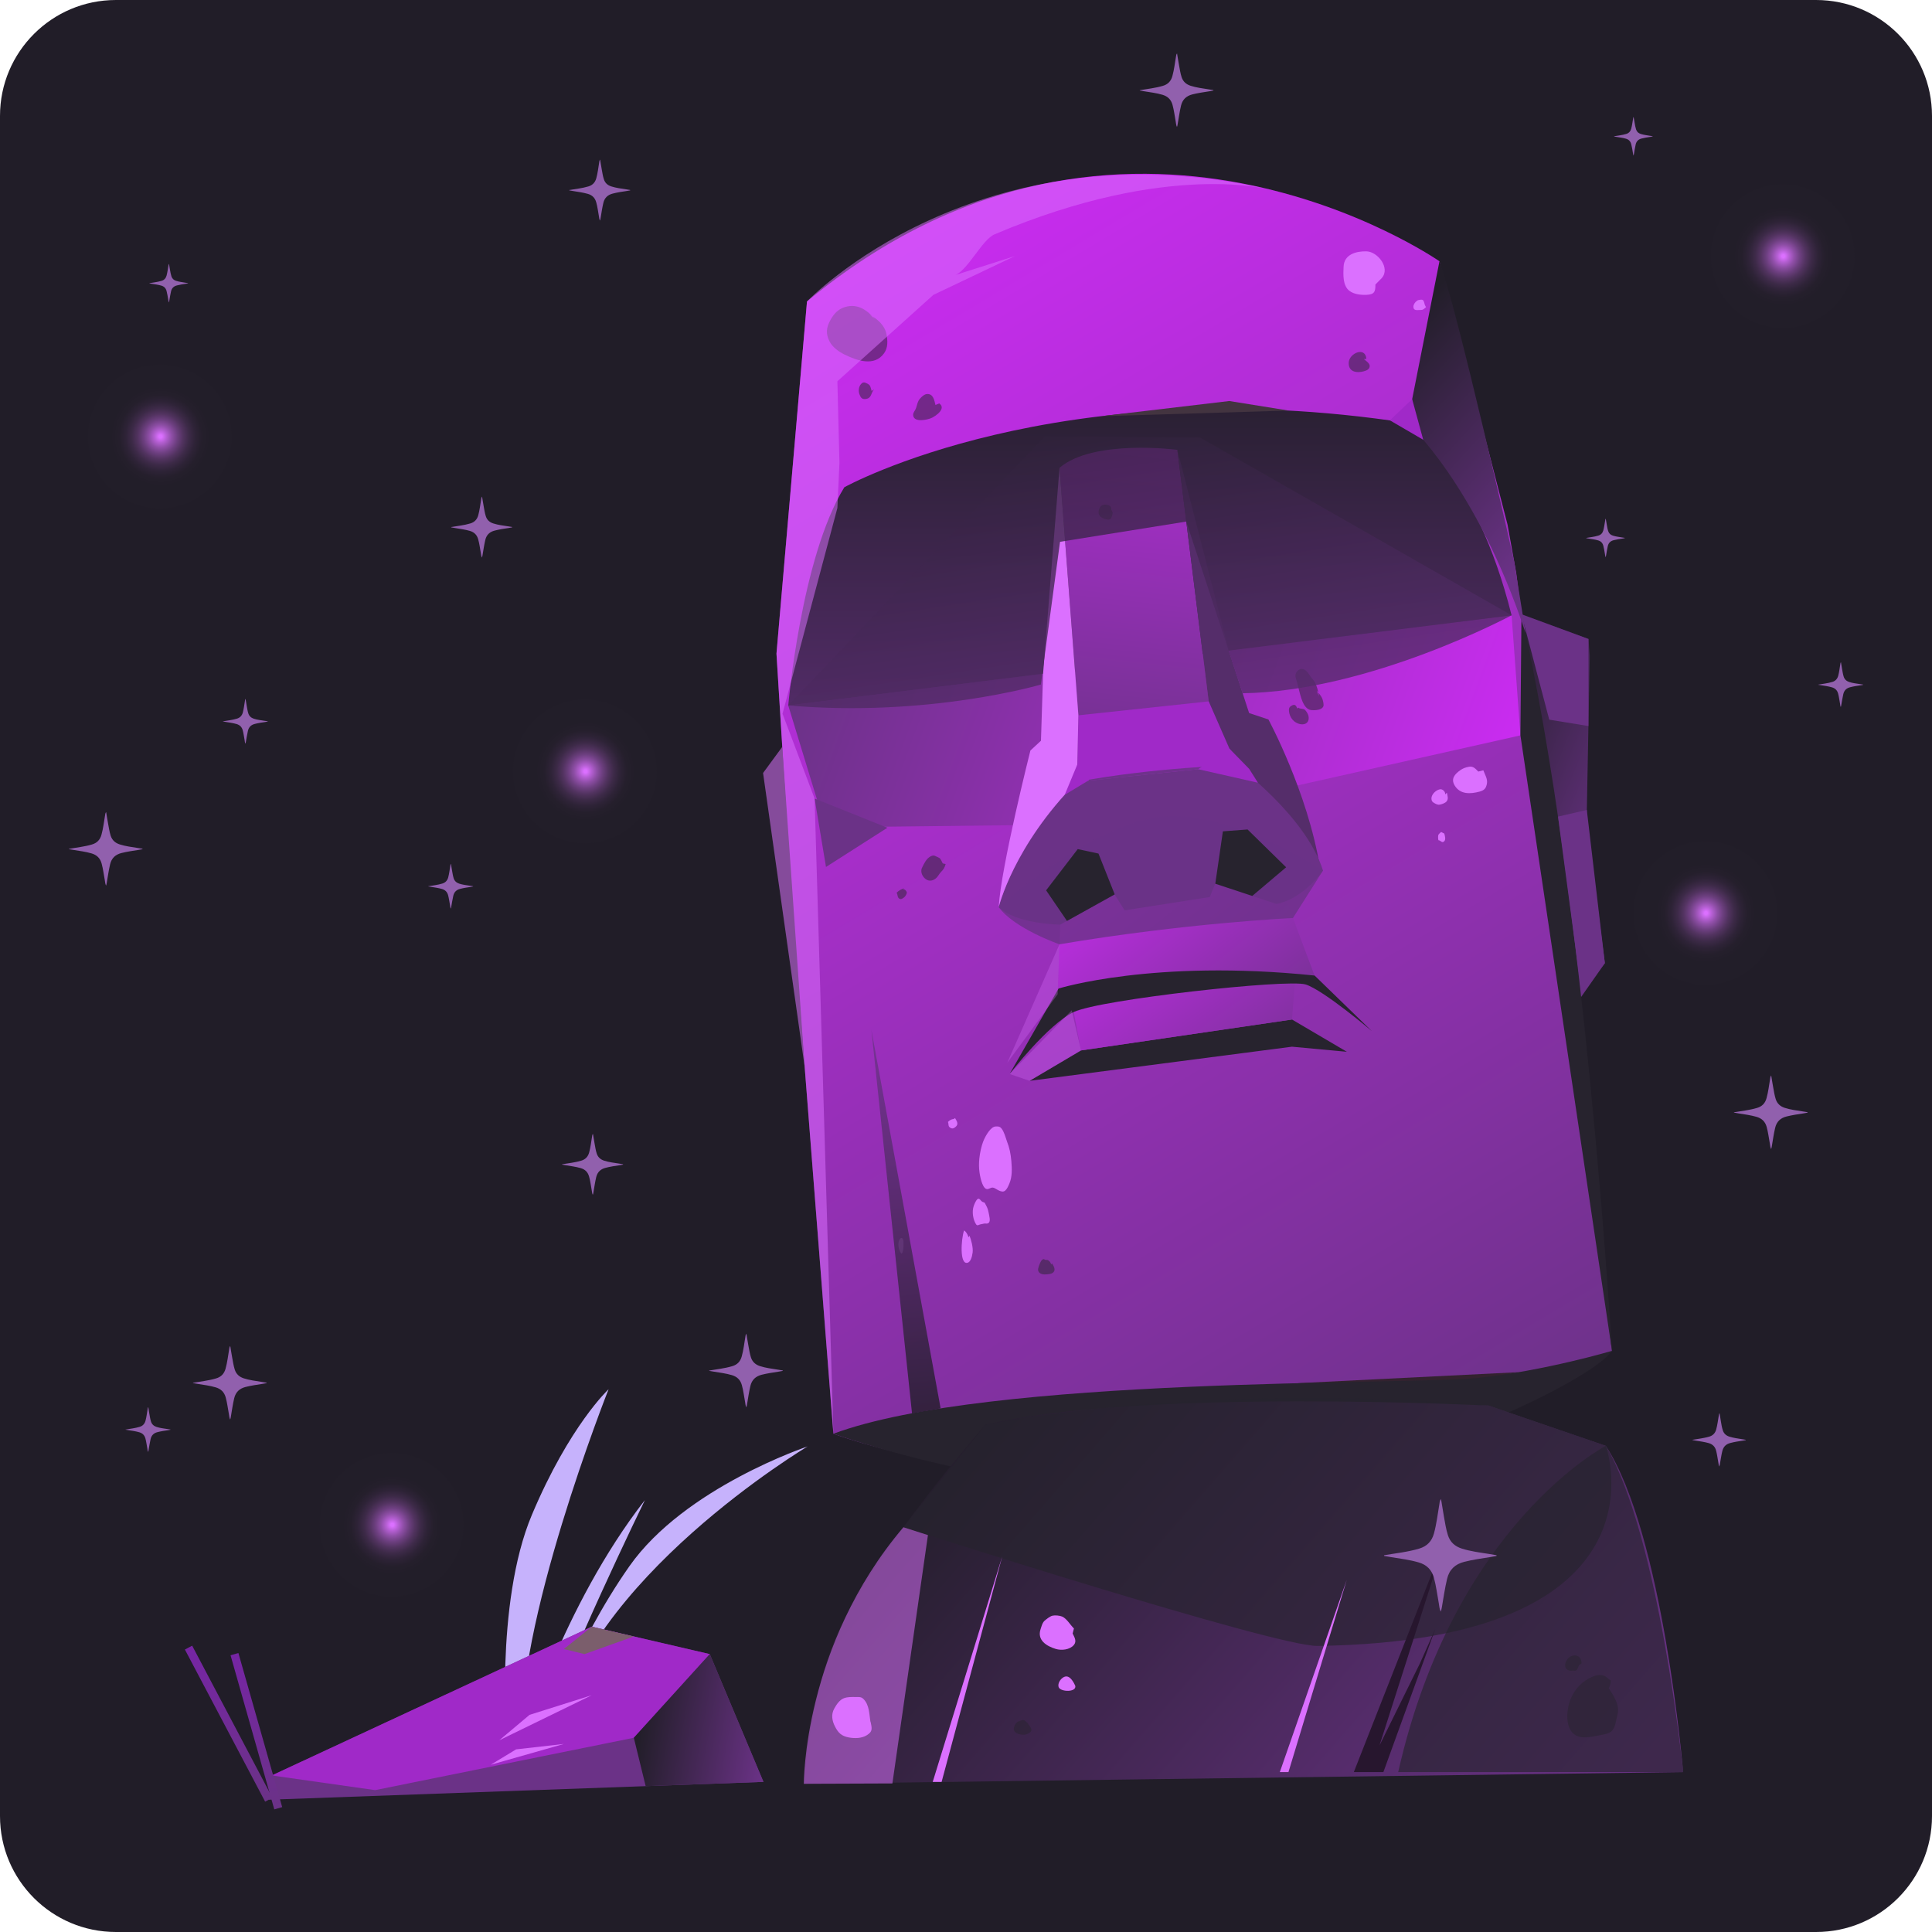 <svg width="400" height="400" viewBox="0 0 400 400" fill="none" xmlns="http://www.w3.org/2000/svg">
<g clip-path="url(#clip0_11021_17933)">
<path d="M376 0H24C10.745 0 0 10.745 0 24V376C0 389.255 10.745 400 24 400H376C389.255 400 400 389.255 400 376V24C400 10.745 389.255 0 376 0Z" fill="#211D28"/>
<path d="M106.213 159.707C106.213 167.933 112.88 174.587 121.093 174.587C129.307 174.587 135.973 167.92 135.973 159.707C135.973 151.48 129.307 144.827 121.093 144.827C112.867 144.813 106.213 151.48 106.213 159.707Z" fill="url(#paint0_radial_11021_17933)"/>
<path d="M354.213 53.04C354.213 61.267 360.88 67.92 369.093 67.92C377.32 67.92 383.973 61.254 383.973 53.04C383.973 44.813 377.307 38.16 369.093 38.16C360.867 38.147 354.213 44.813 354.213 53.04Z" fill="url(#paint1_radial_11021_17933)"/>
<path d="M18.213 90.374C18.213 98.6 24.88 105.254 33.093 105.254C41.32 105.254 47.973 98.587 47.973 90.374C47.973 82.147 41.307 75.494 33.093 75.494C24.867 75.48 18.213 82.147 18.213 90.374Z" fill="url(#paint2_radial_11021_17933)"/>
<path d="M66.213 315.707C66.213 323.933 72.88 330.587 81.093 330.587C89.307 330.587 95.973 323.92 95.973 315.707C95.973 307.48 89.307 300.827 81.093 300.827C72.88 300.827 66.213 307.48 66.213 315.707Z" fill="url(#paint3_radial_11021_17933)"/>
<path d="M338.213 189.04C338.213 197.267 344.88 203.92 353.093 203.92C361.307 203.92 367.973 197.254 367.973 189.04C367.973 180.814 361.307 174.16 353.093 174.16C344.867 174.147 338.213 180.814 338.213 189.04Z" fill="url(#paint4_radial_11021_17933)"/>
<path fill-rule="evenodd" clip-rule="evenodd" d="M298.027 54.094C298.027 54.094 232.347 8.254 167.08 62.414L160.76 135.334L161.627 149.294L163.987 187.52L172.533 296.84C172.533 296.84 207.853 310.067 254.493 306.134C305.707 301.814 333.733 279.68 333.733 279.68L319.493 162.32L313.907 118.56L312.12 108.6L298.027 54.094Z" fill="url(#paint5_linear_11021_17933)"/>
<path fill-rule="evenodd" clip-rule="evenodd" d="M315 127.174L328.88 132.294L329.147 135.8L328.493 169.934L332.267 199.414L325.213 209.467L315 127.174Z" fill="url(#paint6_linear_11021_17933)"/>
<path fill-rule="evenodd" clip-rule="evenodd" d="M161.96 154.64L157.987 160.053L166.6 220.907L161.96 154.64Z" fill="#27232E"/>
<path fill-rule="evenodd" clip-rule="evenodd" d="M170.907 171.293L233.107 170.587L314.787 152.253L312.96 127.387L163.2 146.067L170.907 171.293Z" fill="url(#paint7_linear_11021_17933)"/>
<path fill-rule="evenodd" clip-rule="evenodd" d="M163.2 146.067C163.2 146.067 165.853 115.4 174.813 100.88C174.813 100.88 218.84 76.4 291.4 87.574C291.4 87.574 305.52 97.6 312.96 127.4L163.2 146.067Z" fill="url(#paint8_linear_11021_17933)"/>
<path fill-rule="evenodd" clip-rule="evenodd" d="M218.973 205.854L219.507 191.454C219.507 191.454 223.693 181.627 240.787 179.88C257.96 178.12 265.427 184.027 265.427 184.027L272.16 201.974C272.173 201.974 240.533 200 218.973 205.854Z" fill="url(#paint9_linear_11021_17933)"/>
<path fill-rule="evenodd" clip-rule="evenodd" d="M278.853 217.76L267.493 216.707L213.173 223.773L223.813 217.48L267.493 211.08L278.853 217.76Z" fill="#27232E"/>
<path fill-rule="evenodd" clip-rule="evenodd" d="M315 127.174L314.787 152.254L333.747 279.68C333.733 279.68 328.347 186.28 315 127.174Z" fill="#27232E"/>
<path fill-rule="evenodd" clip-rule="evenodd" d="M243.76 93.134C243.76 93.134 226.387 90.841 219.36 96.854L223.28 148.094L222.973 161.881L256.027 158.414L250.24 145.214L243.76 93.134Z" fill="url(#paint10_linear_11021_17933)"/>
<path fill-rule="evenodd" clip-rule="evenodd" d="M243.76 93.134L254.4 134.694L258.613 147.628L262.613 148.961C262.613 148.961 270.707 163.921 273.253 179.401L251.987 159.228L243.76 93.134Z" fill="#552D6A"/>
<path fill-rule="evenodd" clip-rule="evenodd" d="M219.507 191.441C219.507 191.441 210.293 191.334 206.773 187.801C206.773 187.801 210.987 171.654 222.96 161.881L256.013 158.414C256.013 158.414 270.373 168.934 273.907 180.227C273.907 180.227 270.08 185.987 264.28 187.161L251.6 182.961L250.467 185.721L232.84 188.481L230.773 185.187L219.507 191.441Z" fill="#6B3287"/>
<path fill-rule="evenodd" clip-rule="evenodd" d="M222.973 161.88L223.28 148.093L250.253 145.213L256.04 158.413C256.027 158.413 238.787 158.867 222.973 161.88Z" fill="#A029C8"/>
<path fill-rule="evenodd" clip-rule="evenodd" d="M219.36 96.853L215.96 139.48L215.52 153.36L213.333 155.387C213.333 155.387 207.213 179.614 206.773 187.8C206.773 187.8 209.867 175.067 222.96 161.88L223.267 148.094L219.36 96.853Z" fill="#DB70FF"/>
<path opacity="0.8" fill-rule="evenodd" clip-rule="evenodd" d="M273.92 180.228L267.693 190.068C267.693 190.068 245.573 191.081 219.347 195.508C219.347 195.508 210.013 192.268 206.773 187.814C206.773 187.814 224.24 171.908 238.88 169.294C253.6 166.668 273.92 180.228 273.92 180.228Z" fill="#6B3287"/>
<path fill-rule="evenodd" clip-rule="evenodd" d="M298.027 54.094L291.4 87.56C291.4 87.56 305.693 100.374 315.867 131.094L313.493 116.24C313.48 116.24 301.76 64.12 298.027 54.094Z" fill="url(#paint11_linear_11021_17933)"/>
<path fill-rule="evenodd" clip-rule="evenodd" d="M268.08 203.614L267.493 211.08L223.8 217.48L222.307 209.52C222.32 209.52 237.787 204.08 268.08 203.614Z" fill="url(#paint12_linear_11021_17933)"/>
<path fill-rule="evenodd" clip-rule="evenodd" d="M209.027 222.36L219.16 204.667C219.16 204.667 238.773 198.52 272.173 201.973L284.013 213.467C284.013 213.467 274.067 205.027 270.333 203.827C266.613 202.627 227.667 206.947 222.32 209.52C216.96 212.093 209.027 222.36 209.027 222.36Z" fill="#27232E"/>
<path fill-rule="evenodd" clip-rule="evenodd" d="M294.667 91.053L292.373 82.64L287.76 87.027L294.667 91.053Z" fill="#A029C8"/>
<path fill-rule="evenodd" clip-rule="evenodd" d="M258.64 159.2L254.52 154.973L248.053 159.253L260.44 162.053L258.64 159.2Z" fill="#A029C8"/>
<path fill-rule="evenodd" clip-rule="evenodd" d="M225.467 161.521L220.44 164.561L223.053 158.254L225.467 161.521Z" fill="#A029C8"/>
<path fill-rule="evenodd" clip-rule="evenodd" d="M314.4 284.094L268.587 286.374L298.147 287.427L314.4 284.094Z" fill="#33222F"/>
<path fill-rule="evenodd" clip-rule="evenodd" d="M230.787 185.174L227.427 176.72L223.133 175.8L216.587 184.334L220.907 190.667L230.787 185.174Z" fill="#27232E"/>
<path fill-rule="evenodd" clip-rule="evenodd" d="M251.613 182.961L253.187 172.121L258.293 171.734L266.28 179.561L259.267 185.494L251.613 182.961Z" fill="#27232E"/>
<path fill-rule="evenodd" clip-rule="evenodd" d="M333.733 279.68C333.733 279.68 319.867 283.814 305.853 285.294C291.893 286.774 204.693 284.88 172.547 296.84C172.547 296.84 211.28 310.827 249.44 308.68C287.987 306.507 329.64 285.907 333.733 279.68Z" fill="#27232E"/>
<path fill-rule="evenodd" clip-rule="evenodd" d="M166.427 369.321L348.48 366.894C348.48 366.894 344.32 317.361 332.467 299.347L308.187 291.014C308.187 291.014 236.547 287.347 204.013 294.974C204.013 294.974 182.493 319.507 174.187 336.454C167.68 349.734 166.427 369.321 166.427 369.321Z" fill="url(#paint13_linear_11021_17933)"/>
<g opacity="0.5">
<path fill-rule="evenodd" clip-rule="evenodd" d="M195.787 178.893C195.56 179.667 195.373 179.987 194.827 180.533C194.48 180.88 194.267 181.347 193.92 181.707C193.387 182.24 192.64 182.52 191.92 182.173C191.067 181.747 190.453 180.573 190.893 179.667C191.307 178.8 191.8 177.76 192.653 177.307C193.093 177.08 193.373 177.053 193.84 177.32C194.027 177.413 194.36 177.533 194.52 177.653C194.827 177.88 194.987 178.427 195.187 178.76L195.787 178.893Z" fill="#27232E"/>
<path fill-rule="evenodd" clip-rule="evenodd" d="M187.253 183.893C186.613 184.066 186.067 184.386 185.627 184.84C185.907 185.213 185.733 185.88 186.28 186.106C186.627 186.253 187.013 185.933 187.253 185.733C187.427 185.586 187.733 185.093 187.747 184.853C187.76 184.493 187.267 183.986 186.88 184.12L187.253 183.893Z" fill="#27232E"/>
<path fill-rule="evenodd" clip-rule="evenodd" d="M217.813 261.574C218.093 262.054 218.6 262.774 218.16 263.334C217.8 263.8 217.013 263.814 216.493 263.854C215.68 263.92 214.733 263.574 214.96 262.574C215.053 262.16 215.493 260.827 215.96 260.707C216.28 260.627 216.187 260.8 216.413 260.84C216.573 260.867 216.76 260.827 216.92 260.88C217.253 261.014 217.56 261.427 217.627 261.774L217.813 261.574Z" fill="#27232E"/>
<path fill-rule="evenodd" clip-rule="evenodd" d="M272.613 142.987C273.267 143.8 273.787 144.32 273.96 145.347C274.04 145.827 274.133 146.2 273.773 146.547C273.293 147.027 272.067 147.107 271.44 147.014C269.707 146.774 269.227 143.814 268.853 142.507C268.72 142.054 268.64 141.6 268.507 141.147C268.373 140.68 268.16 140.227 268.213 139.734C268.28 139.147 268.867 138.494 269.493 138.494C270.413 138.48 270.947 139.507 271.387 140.147C271.653 140.52 272.013 140.84 272.227 141.254C272.667 142.08 272.96 143.214 273.08 144.134L272.613 142.987Z" fill="#27232E"/>
<path fill-rule="evenodd" clip-rule="evenodd" d="M268.6 146.707C268.293 145.92 268.013 145.734 267.333 146.147C266.88 146.427 266.827 146.734 266.867 147.227C266.987 148.56 267.907 149.694 269.227 149.934C270.427 150.147 271.16 149.414 270.907 148.214C270.813 147.8 270.48 147.267 270.173 146.974C269.773 146.6 269.107 146.854 268.8 146.494L268.6 146.707Z" fill="#27232E"/>
<path fill-rule="evenodd" clip-rule="evenodd" d="M212.747 356.72C213.133 357.414 213.947 358 213.307 358.627C212.973 358.947 212.467 359.134 212.013 359.16C211.373 359.2 210.333 358.987 209.987 358.347C209.733 357.854 210.08 357.04 210.427 356.68C210.693 356.4 211.053 356.334 211.4 356.2C212.093 355.974 212.16 356.227 212.747 356.72Z" fill="#27232E"/>
<path fill-rule="evenodd" clip-rule="evenodd" d="M333.093 349.547C333.347 349.027 333.48 348.48 333.493 347.92C332.973 347.653 332.693 347.16 332.093 346.947C331.227 346.64 330.387 346.827 329.573 347.2C327.587 348.093 326.16 349.56 325.267 351.56C324.107 354.187 323.773 359.4 327.68 359.693C328.827 359.773 330.053 359.48 331.173 359.267C331.987 359.107 333.133 358.987 333.747 358.347C334.48 357.587 334.573 356.133 334.853 355.147C335.467 352.973 334.027 351.027 333.093 349.547Z" fill="#27232E"/>
<path fill-rule="evenodd" clip-rule="evenodd" d="M326.933 344.72C326.773 345.067 326.627 345.747 326.213 345.907C326.107 345.947 325.84 345.853 325.707 345.867C325.333 345.907 324.987 345.96 324.64 345.773C323.68 345.267 324.013 344.107 324.587 343.427C325.587 342.253 327.507 342.573 327.44 344.413L326.933 344.72Z" fill="#27232E"/>
<path fill-rule="evenodd" clip-rule="evenodd" d="M193.68 83.853C193.44 82.906 193.253 81.506 191.92 81.573C191.28 81.6 190.427 82.48 190.16 82.986C189.84 83.586 189.813 84.293 189.467 84.893C189.227 85.32 188.947 85.626 189.093 86.173C189.44 87.466 191.933 86.933 192.813 86.56C193.84 86.106 195.96 84.546 194.453 83.52L193.68 83.853Z" fill="#27232E"/>
<path fill-rule="evenodd" clip-rule="evenodd" d="M230.387 106.214C230.107 107.387 229.987 107.8 228.84 107.467C227.92 107.2 227.253 106.707 227.493 105.64C227.667 104.88 228.147 104.427 228.947 104.48C229.48 104.52 230.173 104.76 230.067 105.454L230.387 106.214Z" fill="#27232E"/>
<path fill-rule="evenodd" clip-rule="evenodd" d="M180.053 65.12C181.627 66.053 183.16 67.267 183.533 69.187C183.8 70.56 183.867 71.96 183.053 73.12C181.04 75.96 177.44 74.68 174.787 73.373C173.627 72.8 172.333 71.853 171.747 70.693C170.933 69.093 171.053 67.813 171.947 66.227C172.653 64.96 173.547 63.973 174.973 63.56C177.587 62.787 179.507 64.2 181.187 66.08L180.053 65.12Z" fill="#27232E"/>
<path fill-rule="evenodd" clip-rule="evenodd" d="M180.453 80.934C180.227 80.147 180.253 79.747 179.56 79.414C179.067 79.187 178.733 79 178.28 79.494C177.787 80.027 177.68 80.92 177.92 81.587C178.2 82.374 178.467 82.707 179.267 82.6C180.493 82.44 180.293 81.36 180.96 80.627L180.453 80.934Z" fill="#27232E"/>
<path fill-rule="evenodd" clip-rule="evenodd" d="M282.373 74.347C282.867 74.787 283.84 75.307 283.52 76.107C283.28 76.707 282.4 76.88 281.84 76.987C280.333 77.24 279.147 76.64 279.24 75.04C279.36 73.107 282.693 71.68 282.893 74.307L282.373 74.347Z" fill="#27232E"/>
</g>
<path fill-rule="evenodd" clip-rule="evenodd" d="M299.56 164.12C299.68 164.733 299.96 165.44 299.467 165.96C299.16 166.293 298.427 166.56 297.973 166.6C297.547 166.64 297.093 166.36 296.747 166.133C296.373 165.893 296.293 165.373 296.413 164.96C296.627 164.227 297.387 163.547 298.147 163.413C298.667 163.32 299.307 163.933 299.2 164.48L299.56 164.12Z" fill="#DB70FF"/>
<path fill-rule="evenodd" clip-rule="evenodd" d="M299.027 172.587C299.133 173.013 299.44 173.893 298.92 174.253C298.493 174.56 298.267 173.973 297.813 173.96C297.733 173.733 297.707 173.067 297.8 172.853C297.893 172.64 298.2 172.427 298.36 172.253C298.467 172.293 298.56 172.347 298.667 172.4L299.027 172.587Z" fill="#DB70FF"/>
<path fill-rule="evenodd" clip-rule="evenodd" d="M200.533 256.187C200.307 255.467 199.987 254.987 199.6 254.747C198.987 256.56 198.627 261.987 200.36 261.427C200.92 261.24 201.24 260.333 201.373 259.32C201.507 258.32 201.067 256.6 200.707 255.84L200.533 256.187Z" fill="#DB70FF"/>
<path fill-rule="evenodd" clip-rule="evenodd" d="M187.053 258.053C187.053 258.693 186.933 259.2 186.707 259.573C186.2 259.267 185.827 257.907 186.08 257C186.293 256.227 186.933 255.947 187.053 257.013V258.053Z" fill="#DB70FF"/>
<path fill-rule="evenodd" clip-rule="evenodd" d="M203.867 249.013C204.093 249.467 204.373 249.893 204.533 250.44C204.64 250.813 204.72 251.227 204.8 251.627C204.947 252.387 205.04 253.04 204.547 253.28C204.32 253.387 204.04 253.294 203.813 253.32C203.533 253.36 203.253 253.453 202.973 253.493C202.667 253.547 202.36 253.88 202.093 253.493C201.507 252.64 201.16 250.933 201.6 249.68C201.787 249.16 202.093 248.467 202.413 248.24C202.787 247.987 203.053 248.627 203.373 248.813L203.867 249.013Z" fill="#DB70FF"/>
<path fill-rule="evenodd" clip-rule="evenodd" d="M208.493 236.347C208.973 237.574 209.253 238.8 209.387 240.36C209.533 242.08 209.573 243.6 208.987 245.027C208.747 245.614 208.48 246.187 208.12 246.494C207.72 246.84 207.253 246.68 206.827 246.494C206.387 246.307 205.96 245.907 205.52 245.88C205.147 245.854 204.813 246.16 204.453 246.187C203.547 246.28 203.013 244.214 202.8 242.76C202.653 241.747 202.667 240.894 202.76 239.867C202.867 238.734 203.2 237.254 203.56 236.334C204.107 234.947 205.2 233.254 206.12 233.227C206.56 233.214 206.973 233.16 207.347 233.64C207.88 234.28 208.187 235.467 208.493 236.347Z" fill="#DB70FF"/>
<path fill-rule="evenodd" clip-rule="evenodd" d="M197.44 231.68C197.027 231.707 196.627 231.907 196.267 232.28C196.413 232.6 196.307 233.027 196.52 233.294C196.707 233.534 197.093 233.694 197.333 233.614C197.547 233.547 198.04 233.267 198.173 232.854C198.333 232.347 197.92 231.84 197.733 231.494L197.44 231.68Z" fill="#DB70FF"/>
<path fill-rule="evenodd" clip-rule="evenodd" d="M222.08 338.2C222.467 339 222.973 339.8 222.333 340.573C221.48 341.587 219.773 341.747 218.6 341.4C216.653 340.813 214.707 339.573 215.427 337.347C215.613 336.773 215.813 335.947 216.28 335.547C216.68 335.2 217.427 334.613 217.92 334.507C218.453 334.387 219.413 334.48 219.907 334.693C220.88 335.12 221.573 336.413 222.347 337.16L222.08 338.2Z" fill="#DB70FF"/>
<path fill-rule="evenodd" clip-rule="evenodd" d="M222.347 348.467C221.84 347.56 221.053 346.574 219.973 347.4C219.44 347.8 218.973 348.587 219.173 349.28C219.493 350.334 222.987 350.414 222.613 349L222.347 348.467Z" fill="#DB70FF"/>
<path fill-rule="evenodd" clip-rule="evenodd" d="M180.227 356.36C180.507 357.827 180.787 358.44 179.453 359.267C178.4 359.92 176.947 359.947 175.747 359.72C174.213 359.44 173.533 358.76 172.853 357.413C172.253 356.227 172.053 354.947 172.72 353.747C173.187 352.907 173.813 351.947 174.72 351.6C175.533 351.293 176.347 351.347 177.2 351.347C177.84 351.347 178.293 351.28 178.773 351.76C180.027 353.013 179.96 354.96 180.227 356.613V356.36Z" fill="#DB70FF"/>
<path fill-rule="evenodd" clip-rule="evenodd" d="M307.107 159.48C307.44 160.387 308.027 161.267 307.853 162.24C307.667 163.253 307.28 163.627 306.333 163.893C304.48 164.4 302.32 164.533 301.173 162.627C300.347 161.24 301.173 160.293 302.307 159.48C302.893 159.067 303.44 158.867 304.16 158.747C305.027 158.6 305.48 159.147 306.067 159.747L307.107 159.48Z" fill="#DB70FF"/>
<path fill-rule="evenodd" clip-rule="evenodd" d="M284.76 58.907C284.787 60.387 284.547 60.973 282.933 61.04C281.787 61.093 280.373 60.947 279.413 60.24C277.96 59.173 278.107 56.813 278.173 55.24C278.267 52.653 280.787 51.987 282.92 52.04C285.213 52.093 287.92 55.467 286.08 57.573L284.76 58.907Z" fill="#DB70FF"/>
<path fill-rule="evenodd" clip-rule="evenodd" d="M295 63.133C294.76 62.32 294.773 61.907 293.947 62.08C293.667 62.133 293.6 62.107 293.36 62.28C292.987 62.533 292.6 63.08 292.627 63.533C292.667 64.36 293.347 64.187 293.96 64.187C294.693 64.187 294.707 64.04 295.24 63.6C295.16 63.44 295.093 63.293 295 63.133Z" fill="#DB70FF"/>
<path opacity="0.66" fill-rule="evenodd" clip-rule="evenodd" d="M348.493 366.894C348.493 366.894 343.573 318.174 332.48 299.347C332.48 299.347 301.067 315.561 289.48 366.894H348.493Z" fill="#27232E"/>
<path opacity="0.8" fill-rule="evenodd" clip-rule="evenodd" d="M312.96 127.387C312.96 127.387 283.693 143.134 257.267 143.534L245.6 107.987L219.467 112.174L215.493 141.734C215.493 141.734 192.187 148.587 163.187 146.054L216.28 90.374L248.493 90.6L312.96 127.387Z" fill="url(#paint14_linear_11021_17933)"/>
<path fill-rule="evenodd" clip-rule="evenodd" d="M266.787 85L254.507 83.027L227.92 86.174L266.787 85Z" fill="#433440"/>
<path opacity="0.812" fill-rule="evenodd" clip-rule="evenodd" d="M194.747 291.587L180.413 213.227L188.827 292.64L194.747 291.587Z" fill="url(#paint15_linear_11021_17933)"/>
<path opacity="0.66" fill-rule="evenodd" clip-rule="evenodd" d="M332.48 299.347C332.48 299.347 346.907 339.667 272.827 340.774C263.933 340.907 187.053 316.187 187.053 316.187L204.027 294.961C204.027 294.961 247.693 285.787 308.2 291.001L332.48 299.347Z" fill="#27232E"/>
<path fill-rule="evenodd" clip-rule="evenodd" d="M286.413 366.894L297.16 337.267L294 344.347L285.613 361.374L299.293 318.561L280.293 366.894H286.413Z" fill="#27162E"/>
<path fill-rule="evenodd" clip-rule="evenodd" d="M183.733 171.373L168.653 165.333L171.013 179.493L183.733 171.373Z" fill="#6B3287"/>
<path fill-rule="evenodd" clip-rule="evenodd" d="M328.88 132.294L328.867 150.32L320.76 149L315 127.174L328.88 132.294Z" fill="#6B3287"/>
<path fill-rule="evenodd" clip-rule="evenodd" d="M328.533 167.693L322.573 169.067L327.4 205.267L332.267 199.413L328.533 167.693Z" fill="#6B3287"/>
<path opacity="0.52" fill-rule="evenodd" clip-rule="evenodd" d="M263.36 39.347C263.36 39.347 242.067 33.147 205.907 48.52C203.387 49.587 200.52 55.693 197.867 56.92L210.133 53.013L193.24 61.053L173.373 78.933L173.8 95.813L173.373 105.173L162.013 147.773L168.653 165.32L172.547 296.827L166.6 220.893L157.987 160.04L161.96 154.627L160.76 135.333L167.08 62.413C167.08 62.427 202.413 25.253 263.36 39.347Z" fill="#DB70FF"/>
<path opacity="0.3" fill-rule="evenodd" clip-rule="evenodd" d="M221.893 209.173L223.813 217.48L213.173 223.773L209.027 222.36L221.893 209.173Z" fill="#DB70FF"/>
<path opacity="0.3" fill-rule="evenodd" clip-rule="evenodd" d="M219.36 195.506L208.533 220.053L218.973 205.853L219.36 195.506Z" fill="#DB70FF"/>
<path opacity="0.52" fill-rule="evenodd" clip-rule="evenodd" d="M187.04 316.2L192.12 317.826L184.76 369.253L166.427 369.32C166.427 369.32 166.227 340.746 187.04 316.2Z" fill="#DB70FF"/>
<path fill-rule="evenodd" clip-rule="evenodd" d="M266.76 366.894L278.827 327.107L264.973 366.894H266.76Z" fill="#DB70FF"/>
<path fill-rule="evenodd" clip-rule="evenodd" d="M194.947 368.933L207.507 322.213L193.107 368.933H194.947Z" fill="#DB70FF"/>
<path fill-rule="evenodd" clip-rule="evenodd" d="M104.96 361.614C104.96 361.614 102.333 332.094 110.133 313.6C117.933 295.107 126 287.627 126 287.627C126 287.627 106.24 337.387 108.16 361C108.16 361 116.32 332.68 133.52 310.574C133.52 310.574 116.493 345.494 112 360.28C112 360.28 118.853 340.56 130.32 324.254C141.787 307.947 167.213 299.467 167.213 299.467C167.213 299.467 120.8 327.12 114.987 359.707L104.96 361.614Z" fill="#C6B2FC"/>
<path fill-rule="evenodd" clip-rule="evenodd" d="M146.947 342.467L122.52 336.787L56.267 367.587L55.653 372.613L158.067 368.92L146.947 342.467Z" fill="#6B3287"/>
<path fill-rule="evenodd" clip-rule="evenodd" d="M146.947 342.467L131.227 359.787L77.667 370.627L56.267 367.587L122.52 336.787L146.947 342.467Z" fill="#A029C8"/>
<path fill-rule="evenodd" clip-rule="evenodd" d="M131.227 359.787L133.68 369.8L158.067 368.92L146.947 342.467L131.227 359.787Z" fill="url(#paint16_linear_11021_17933)"/>
<path fill-rule="evenodd" clip-rule="evenodd" d="M103.373 360.306L109.64 355.04L122.52 350.973L103.373 360.306Z" fill="#DB70FF"/>
<path fill-rule="evenodd" clip-rule="evenodd" d="M101.6 365.373L106.853 362.186L116.747 361.066L101.6 365.373Z" fill="#DB70FF"/>
<path fill-rule="evenodd" clip-rule="evenodd" d="M122.52 336.787L116.747 341.413L121.013 342.467L131.227 338.813L122.52 336.787Z" fill="#7B5E6C"/>
<path d="M54.893 373.014L38.28 341.52L39.787 340.72L56.4 372.214L54.893 373.014Z" fill="url(#paint17_linear_11021_17933)"/>
<path d="M56.787 374.614L47.733 342.707L49.36 342.24L58.427 374.147L56.787 374.614Z" fill="url(#paint18_linear_11021_17933)"/>
<path d="M116.373 241.053C117.693 240.827 119.04 240.693 120.333 240.307C121.2 240.053 121.733 239.48 121.973 238.627C122.267 237.547 122.4 236.44 122.573 235.347C122.6 235.16 122.6 234.973 122.76 234.747C122.88 235.453 122.973 236.08 123.093 236.707C123.227 237.413 123.32 238.133 123.547 238.827C123.8 239.6 124.333 240.067 125.093 240.307C126.093 240.627 127.133 240.747 128.16 240.907C128.44 240.947 128.707 241 128.987 241.04C128.987 241.067 129 241.093 129 241.12C128.773 241.16 128.56 241.213 128.333 241.24C127.347 241.387 126.347 241.533 125.373 241.787C124.347 242.053 123.693 242.653 123.44 243.707C123.187 244.773 123.04 245.853 122.853 246.933C122.827 247.08 122.8 247.227 122.733 247.373C122.573 247.067 122.573 246.733 122.507 246.413C122.333 245.467 122.227 244.507 121.96 243.587C121.707 242.68 121.147 242.12 120.253 241.853C119.24 241.56 118.187 241.427 117.147 241.253C116.893 241.213 116.653 241.173 116.387 241.12C116.373 241.093 116.373 241.067 116.373 241.053Z" fill="#9160AD"/>
<path d="M117.853 39.347C119.173 39.12 120.52 38.987 121.813 38.6C122.68 38.347 123.213 37.774 123.453 36.92C123.747 35.84 123.88 34.734 124.053 33.641C124.08 33.454 124.08 33.267 124.24 33.041C124.36 33.747 124.453 34.374 124.573 35.001C124.707 35.707 124.8 36.427 125.027 37.12C125.28 37.894 125.813 38.361 126.573 38.6C127.573 38.92 128.613 39.041 129.64 39.2C129.92 39.24 130.187 39.294 130.467 39.334C130.467 39.361 130.48 39.387 130.48 39.414C130.253 39.454 130.04 39.507 129.813 39.534C128.827 39.681 127.827 39.827 126.853 40.081C125.827 40.347 125.173 40.947 124.92 42.001C124.667 43.067 124.52 44.147 124.333 45.227C124.307 45.374 124.28 45.52 124.213 45.667C124.053 45.361 124.053 45.027 123.987 44.707C123.813 43.761 123.707 42.8 123.44 41.88C123.187 40.974 122.627 40.414 121.733 40.147C120.72 39.854 119.667 39.721 118.627 39.547C118.373 39.507 118.133 39.467 117.867 39.414C117.853 39.401 117.853 39.361 117.853 39.347Z" fill="#9160AD"/>
<path d="M235.973 18.68C237.573 18.4 239.187 18.24 240.76 17.773C241.813 17.467 242.453 16.787 242.733 15.733C243.093 14.44 243.24 13.093 243.467 11.773C243.507 11.56 243.493 11.32 243.693 11.053C243.84 11.907 243.947 12.667 244.093 13.427C244.253 14.28 244.373 15.147 244.64 15.973C244.947 16.907 245.6 17.467 246.507 17.76C247.707 18.147 248.973 18.293 250.213 18.493C250.547 18.547 250.88 18.6 251.213 18.653C251.213 18.68 251.227 18.72 251.227 18.747C250.96 18.8 250.693 18.853 250.427 18.893C249.227 19.08 248.027 19.253 246.853 19.547C245.613 19.867 244.827 20.6 244.52 21.867C244.213 23.147 244.04 24.453 243.813 25.76C243.787 25.933 243.747 26.107 243.68 26.293C243.493 25.92 243.48 25.52 243.413 25.133C243.2 23.987 243.067 22.84 242.76 21.72C242.467 20.627 241.773 19.947 240.693 19.627C239.467 19.267 238.2 19.107 236.947 18.907C236.653 18.853 236.347 18.8 236.027 18.747C235.973 18.733 235.973 18.693 235.973 18.68Z" fill="#9160AD"/>
<path d="M93.413 109.12C94.733 108.893 96.08 108.76 97.373 108.373C98.24 108.12 98.773 107.546 99.013 106.693C99.307 105.613 99.44 104.506 99.613 103.413C99.64 103.226 99.64 103.04 99.8 102.813C99.92 103.52 100.013 104.146 100.133 104.773C100.267 105.48 100.36 106.2 100.587 106.893C100.84 107.666 101.373 108.133 102.133 108.373C103.133 108.693 104.173 108.813 105.2 108.973C105.48 109.013 105.747 109.066 106.027 109.106C106.027 109.133 106.04 109.16 106.04 109.186C105.813 109.226 105.6 109.28 105.373 109.306C104.387 109.453 103.387 109.6 102.413 109.853C101.387 110.12 100.733 110.72 100.48 111.773C100.227 112.84 100.08 113.92 99.893 115C99.867 115.146 99.84 115.293 99.773 115.44C99.613 115.133 99.613 114.8 99.547 114.48C99.373 113.533 99.267 112.573 99 111.653C98.747 110.746 98.187 110.186 97.293 109.92C96.28 109.626 95.227 109.493 94.187 109.32C93.933 109.28 93.693 109.24 93.427 109.186C93.413 109.16 93.413 109.133 93.413 109.12Z" fill="#9160AD"/>
<path d="M350.413 298.094C351.573 297.894 352.747 297.774 353.88 297.44C354.64 297.214 355.107 296.72 355.32 295.96C355.573 295.014 355.693 294.054 355.853 293.094C355.88 292.934 355.88 292.76 356.013 292.574C356.12 293.187 356.2 293.747 356.293 294.294C356.4 294.92 356.493 295.534 356.693 296.147C356.92 296.827 357.387 297.227 358.04 297.44C358.92 297.72 359.827 297.827 360.72 297.974C360.96 298.014 361.2 298.054 361.44 298.094C361.44 298.12 361.453 298.134 361.453 298.16C361.253 298.2 361.067 298.24 360.867 298.267C360 298.4 359.133 298.52 358.28 298.747C357.373 298.974 356.813 299.507 356.587 300.427C356.36 301.36 356.24 302.307 356.067 303.24C356.04 303.374 356.013 303.494 355.96 303.627C355.827 303.36 355.813 303.067 355.76 302.787C355.613 301.96 355.507 301.12 355.293 300.307C355.08 299.52 354.587 299.027 353.8 298.787C352.907 298.534 352 298.414 351.08 298.267C350.867 298.227 350.653 298.187 350.413 298.147C350.413 298.134 350.413 298.107 350.413 298.094Z" fill="#9160AD"/>
<path d="M328.4 111.373C329.24 111.227 330.08 111.147 330.907 110.893C331.453 110.733 331.787 110.373 331.947 109.827C332.133 109.147 332.213 108.453 332.333 107.76C332.347 107.64 332.347 107.52 332.453 107.387C332.533 107.827 332.587 108.227 332.667 108.627C332.747 109.08 332.813 109.52 332.96 109.96C333.12 110.453 333.453 110.747 333.933 110.893C334.56 111.093 335.227 111.173 335.867 111.28C336.04 111.307 336.213 111.333 336.387 111.36C336.387 111.373 336.387 111.387 336.4 111.413C336.253 111.44 336.12 111.467 335.973 111.493C335.347 111.587 334.72 111.68 334.107 111.84C333.453 112 333.04 112.387 332.88 113.053C332.72 113.72 332.627 114.413 332.507 115.093C332.493 115.187 332.467 115.28 332.44 115.373C332.347 115.187 332.333 114.973 332.293 114.76C332.187 114.16 332.107 113.56 331.947 112.973C331.787 112.4 331.427 112.04 330.867 111.88C330.227 111.693 329.56 111.613 328.907 111.507C328.747 111.48 328.6 111.453 328.427 111.427C328.4 111.4 328.4 111.387 328.4 111.373Z" fill="#9160AD"/>
<path d="M334.173 28.213C335.013 28.067 335.853 27.987 336.68 27.733C337.227 27.573 337.56 27.213 337.72 26.667C337.907 25.987 337.987 25.293 338.107 24.6C338.12 24.48 338.12 24.36 338.227 24.227C338.307 24.667 338.36 25.067 338.44 25.467C338.52 25.92 338.587 26.36 338.733 26.8C338.893 27.293 339.227 27.587 339.707 27.733C340.333 27.933 341 28.013 341.64 28.12C341.813 28.147 341.987 28.173 342.16 28.2C342.16 28.213 342.16 28.227 342.173 28.253C342.027 28.28 341.893 28.307 341.747 28.333C341.12 28.427 340.493 28.52 339.88 28.68C339.227 28.84 338.813 29.227 338.653 29.893C338.493 30.56 338.4 31.253 338.28 31.933C338.267 32.027 338.24 32.12 338.213 32.213C338.12 32.027 338.107 31.813 338.067 31.6C337.96 31 337.88 30.4 337.72 29.813C337.56 29.24 337.2 28.88 336.64 28.72C336 28.533 335.333 28.453 334.68 28.347C334.52 28.32 334.373 28.293 334.2 28.267C334.173 28.24 334.173 28.227 334.173 28.213Z" fill="#9160AD"/>
<path d="M30.933 58.627C31.773 58.48 32.613 58.4 33.44 58.147C33.987 57.987 34.32 57.627 34.48 57.08C34.667 56.4 34.747 55.707 34.867 55.014C34.88 54.894 34.88 54.773 34.987 54.64C35.067 55.08 35.12 55.48 35.2 55.88C35.28 56.334 35.347 56.773 35.493 57.214C35.653 57.707 35.987 58 36.467 58.147C37.093 58.347 37.76 58.427 38.4 58.533C38.573 58.56 38.747 58.587 38.92 58.614C38.92 58.627 38.92 58.64 38.933 58.667C38.787 58.694 38.653 58.72 38.507 58.747C37.88 58.84 37.253 58.934 36.64 59.093C35.987 59.254 35.573 59.64 35.413 60.307C35.253 60.974 35.16 61.667 35.04 62.347C35.027 62.44 35 62.533 34.973 62.627C34.88 62.44 34.867 62.227 34.827 62.014C34.72 61.413 34.64 60.813 34.48 60.227C34.32 59.654 33.96 59.294 33.4 59.133C32.76 58.947 32.093 58.867 31.44 58.76C31.28 58.733 31.133 58.707 30.96 58.68C30.933 58.654 30.933 58.64 30.933 58.627Z" fill="#9160AD"/>
<path d="M286.547 322.001C289 321.574 291.467 321.334 293.853 320.614C295.453 320.134 296.44 319.094 296.88 317.507C297.427 315.521 297.653 313.481 298 311.454C298.053 311.121 298.04 310.761 298.347 310.347C298.56 311.654 298.747 312.814 298.947 313.974C299.187 315.281 299.373 316.601 299.787 317.881C300.253 319.307 301.24 320.161 302.64 320.614C304.48 321.201 306.4 321.427 308.307 321.734C308.813 321.814 309.32 321.894 309.827 321.987C309.84 322.041 309.84 322.081 309.853 322.134C309.44 322.214 309.04 322.294 308.627 322.361C306.8 322.641 304.96 322.907 303.16 323.361C301.253 323.841 300.053 324.974 299.6 326.907C299.133 328.867 298.853 330.867 298.507 332.854C298.453 333.121 298.4 333.387 298.293 333.667C298 333.107 297.987 332.481 297.88 331.894C297.56 330.147 297.347 328.387 296.88 326.667C296.427 325.001 295.373 323.961 293.72 323.481C291.84 322.934 289.92 322.694 288 322.387C287.547 322.307 287.093 322.227 286.587 322.147C286.547 322.081 286.547 322.027 286.547 322.001Z" fill="#9160AD"/>
<path d="M88.653 183.493C89.627 183.32 90.613 183.227 91.573 182.933C92.213 182.747 92.6 182.32 92.787 181.693C93 180.907 93.093 180.08 93.227 179.28C93.253 179.147 93.24 179 93.36 178.84C93.44 179.36 93.52 179.827 93.6 180.293C93.693 180.813 93.773 181.347 93.933 181.853C94.12 182.427 94.52 182.76 95.067 182.947C95.8 183.187 96.573 183.266 97.333 183.386C97.533 183.413 97.733 183.453 97.947 183.48C97.947 183.493 97.947 183.52 97.96 183.533C97.8 183.56 97.64 183.6 97.467 183.627C96.733 183.733 96 183.84 95.28 184.027C94.52 184.213 94.04 184.667 93.853 185.44C93.667 186.227 93.56 187.027 93.413 187.813C93.4 187.92 93.373 188.027 93.333 188.133C93.213 187.907 93.213 187.667 93.173 187.427C93.04 186.733 92.96 186.027 92.773 185.333C92.587 184.667 92.173 184.253 91.507 184.053C90.76 183.84 89.987 183.733 89.227 183.613C89.04 183.587 88.867 183.547 88.667 183.52C88.653 183.52 88.653 183.493 88.653 183.493Z" fill="#9160AD"/>
<path d="M376.44 141.747C377.413 141.573 378.4 141.48 379.36 141.187C380 141 380.387 140.573 380.573 139.947C380.787 139.16 380.88 138.333 381.013 137.533C381.04 137.4 381.027 137.253 381.147 137.093C381.227 137.613 381.307 138.08 381.387 138.547C381.48 139.067 381.56 139.6 381.72 140.107C381.907 140.68 382.307 141.013 382.853 141.2C383.587 141.44 384.36 141.52 385.12 141.64C385.32 141.667 385.52 141.707 385.733 141.733C385.733 141.747 385.733 141.773 385.747 141.787C385.587 141.813 385.427 141.853 385.253 141.88C384.52 141.987 383.787 142.093 383.067 142.28C382.307 142.467 381.827 142.92 381.64 143.693C381.453 144.48 381.347 145.28 381.2 146.067C381.187 146.173 381.16 146.28 381.12 146.387C381 146.16 381 145.92 380.96 145.68C380.827 144.987 380.747 144.28 380.56 143.587C380.373 142.92 379.96 142.507 379.293 142.307C378.547 142.093 377.773 141.987 377.013 141.867C376.827 141.84 376.653 141.8 376.453 141.773C376.44 141.773 376.44 141.747 376.44 141.747Z" fill="#9160AD"/>
<path d="M46.133 149.347C47.107 149.173 48.093 149.08 49.053 148.787C49.693 148.6 50.08 148.173 50.267 147.547C50.48 146.76 50.573 145.933 50.707 145.133C50.733 145 50.72 144.853 50.84 144.693C50.92 145.213 51 145.68 51.08 146.147C51.173 146.667 51.253 147.2 51.413 147.707C51.6 148.28 52 148.613 52.547 148.8C53.28 149.04 54.053 149.12 54.813 149.24C55.013 149.267 55.213 149.307 55.427 149.333C55.427 149.347 55.427 149.373 55.44 149.387C55.28 149.413 55.12 149.453 54.947 149.48C54.213 149.587 53.48 149.693 52.76 149.88C52 150.067 51.52 150.52 51.333 151.293C51.147 152.08 51.04 152.88 50.893 153.667C50.88 153.773 50.853 153.88 50.813 153.987C50.693 153.76 50.693 153.52 50.653 153.28C50.52 152.587 50.44 151.88 50.253 151.187C50.067 150.52 49.653 150.107 48.987 149.907C48.24 149.693 47.467 149.587 46.707 149.467C46.52 149.44 46.347 149.4 46.147 149.373C46.133 149.373 46.133 149.36 46.133 149.347Z" fill="#9160AD"/>
<path d="M14.253 175.746C15.853 175.466 17.467 175.306 19.04 174.84C20.093 174.533 20.733 173.853 21.013 172.8C21.373 171.506 21.52 170.16 21.747 168.84C21.787 168.626 21.773 168.386 21.973 168.12C22.12 168.973 22.227 169.733 22.373 170.493C22.533 171.346 22.653 172.213 22.92 173.04C23.227 173.973 23.88 174.533 24.787 174.826C25.987 175.213 27.253 175.36 28.493 175.56C28.827 175.613 29.16 175.666 29.493 175.72C29.493 175.746 29.507 175.786 29.507 175.813C29.24 175.866 28.973 175.92 28.707 175.96C27.507 176.146 26.307 176.32 25.133 176.613C23.893 176.933 23.107 177.666 22.8 178.933C22.493 180.213 22.32 181.52 22.093 182.826C22.067 183 22.027 183.173 21.96 183.36C21.773 182.986 21.76 182.586 21.693 182.2C21.48 181.053 21.347 179.906 21.04 178.786C20.747 177.693 20.053 177.013 18.973 176.693C17.747 176.333 16.48 176.173 15.227 175.973C14.933 175.92 14.627 175.866 14.307 175.813C14.253 175.8 14.253 175.76 14.253 175.746Z" fill="#9160AD"/>
<path d="M358.987 230.293C360.587 230.013 362.2 229.853 363.773 229.386C364.827 229.08 365.467 228.4 365.747 227.346C366.107 226.053 366.253 224.706 366.48 223.386C366.52 223.173 366.507 222.933 366.707 222.667C366.853 223.52 366.96 224.28 367.107 225.04C367.267 225.893 367.387 226.76 367.653 227.587C367.96 228.52 368.613 229.08 369.52 229.373C370.72 229.76 371.987 229.907 373.227 230.107C373.56 230.16 373.893 230.213 374.227 230.266C374.227 230.293 374.24 230.333 374.24 230.36C373.973 230.413 373.707 230.467 373.44 230.507C372.24 230.693 371.04 230.866 369.867 231.16C368.627 231.48 367.84 232.213 367.533 233.48C367.227 234.76 367.053 236.067 366.827 237.373C366.8 237.547 366.76 237.72 366.693 237.906C366.507 237.533 366.493 237.133 366.427 236.747C366.213 235.6 366.08 234.453 365.773 233.333C365.48 232.24 364.787 231.56 363.707 231.24C362.48 230.88 361.213 230.72 359.96 230.52C359.667 230.467 359.36 230.413 359.04 230.36C358.987 230.347 358.987 230.32 358.987 230.293Z" fill="#9160AD"/>
<path d="M146.813 283.76C148.413 283.48 150.027 283.32 151.6 282.853C152.653 282.547 153.293 281.867 153.573 280.813C153.933 279.52 154.08 278.173 154.307 276.853C154.347 276.64 154.333 276.4 154.533 276.133C154.68 276.987 154.787 277.747 154.933 278.507C155.093 279.36 155.213 280.227 155.48 281.053C155.787 281.987 156.44 282.547 157.347 282.84C158.547 283.227 159.813 283.373 161.053 283.573C161.387 283.627 161.72 283.68 162.053 283.733C162.053 283.76 162.067 283.8 162.067 283.827C161.8 283.88 161.533 283.933 161.267 283.973C160.067 284.16 158.867 284.333 157.693 284.627C156.453 284.947 155.667 285.68 155.36 286.947C155.053 288.227 154.88 289.533 154.653 290.84C154.627 291.013 154.587 291.187 154.52 291.373C154.333 291 154.32 290.6 154.253 290.213C154.04 289.067 153.907 287.92 153.6 286.8C153.307 285.707 152.613 285.027 151.533 284.707C150.307 284.347 149.04 284.187 147.787 283.987C147.493 283.933 147.187 283.88 146.867 283.827C146.813 283.813 146.813 283.773 146.813 283.76Z" fill="#9160AD"/>
<path d="M25.987 295.974C26.96 295.8 27.947 295.707 28.907 295.414C29.547 295.227 29.933 294.8 30.12 294.174C30.333 293.387 30.427 292.56 30.56 291.76C30.587 291.627 30.573 291.48 30.693 291.32C30.773 291.84 30.853 292.307 30.933 292.774C31.027 293.294 31.107 293.827 31.267 294.334C31.453 294.907 31.853 295.24 32.4 295.427C33.133 295.667 33.907 295.747 34.667 295.867C34.867 295.894 35.067 295.934 35.28 295.96C35.28 295.974 35.28 296 35.293 296.014C35.133 296.04 34.973 296.08 34.8 296.107C34.067 296.214 33.333 296.32 32.613 296.507C31.853 296.694 31.373 297.147 31.187 297.92C31 298.707 30.893 299.507 30.747 300.294C30.733 300.4 30.707 300.507 30.667 300.614C30.547 300.387 30.547 300.147 30.507 299.907C30.373 299.214 30.293 298.507 30.107 297.814C29.92 297.147 29.507 296.734 28.84 296.534C28.093 296.32 27.32 296.214 26.56 296.094C26.373 296.067 26.2 296.027 26 296C25.987 296.014 25.987 295.987 25.987 295.974Z" fill="#9160AD"/>
<path d="M39.947 286.293C41.547 286.013 43.16 285.853 44.733 285.386C45.787 285.08 46.427 284.4 46.707 283.346C47.067 282.053 47.213 280.706 47.44 279.386C47.48 279.173 47.467 278.933 47.667 278.667C47.813 279.52 47.92 280.28 48.067 281.04C48.227 281.893 48.347 282.76 48.613 283.587C48.92 284.52 49.573 285.08 50.48 285.373C51.68 285.76 52.947 285.907 54.187 286.107C54.52 286.16 54.853 286.213 55.187 286.266C55.187 286.293 55.2 286.333 55.2 286.36C54.933 286.413 54.667 286.467 54.4 286.507C53.2 286.693 52 286.866 50.827 287.16C49.587 287.48 48.8 288.213 48.493 289.48C48.187 290.76 48.013 292.067 47.787 293.373C47.76 293.547 47.72 293.72 47.653 293.906C47.467 293.533 47.453 293.133 47.387 292.747C47.173 291.6 47.04 290.453 46.733 289.333C46.44 288.24 45.747 287.56 44.667 287.24C43.44 286.88 42.173 286.72 40.92 286.52C40.627 286.467 40.32 286.413 40 286.36C39.947 286.347 39.947 286.32 39.947 286.293Z" fill="#9160AD"/>
</g>
<defs>
<radialGradient id="paint0_radial_11021_17933" cx="0" cy="0" r="1" gradientUnits="userSpaceOnUse" gradientTransform="translate(121.216 159.699) rotate(180) scale(14.885)">
<stop offset="0.021" stop-color="#DB70FF"/>
<stop offset="0.084" stop-color="#B55FD3"/>
<stop offset="0.158" stop-color="#8E4EA6"/>
<stop offset="0.235" stop-color="#6D3F80"/>
<stop offset="0.314" stop-color="#523360"/>
<stop offset="0.396" stop-color="#3D2A48"/>
<stop offset="0.483" stop-color="#2E2337"/>
<stop offset="0.576" stop-color="#251F2C"/>
<stop offset="0.688" stop-color="#221E29"/>
</radialGradient>
<radialGradient id="paint1_radial_11021_17933" cx="0" cy="0" r="1" gradientUnits="userSpaceOnUse" gradientTransform="translate(369.209 53.036) rotate(180) scale(14.885 14.885)">
<stop offset="0.021" stop-color="#DB70FF"/>
<stop offset="0.084" stop-color="#B55FD3"/>
<stop offset="0.158" stop-color="#8E4EA6"/>
<stop offset="0.235" stop-color="#6D3F80"/>
<stop offset="0.314" stop-color="#523360"/>
<stop offset="0.396" stop-color="#3D2A48"/>
<stop offset="0.483" stop-color="#2E2337"/>
<stop offset="0.576" stop-color="#251F2C"/>
<stop offset="0.688" stop-color="#221E29"/>
</radialGradient>
<radialGradient id="paint2_radial_11021_17933" cx="0" cy="0" r="1" gradientUnits="userSpaceOnUse" gradientTransform="translate(33.218 90.368) rotate(180) scale(14.885 14.885)">
<stop offset="0.021" stop-color="#DB70FF"/>
<stop offset="0.084" stop-color="#B55FD3"/>
<stop offset="0.158" stop-color="#8E4EA6"/>
<stop offset="0.235" stop-color="#6D3F80"/>
<stop offset="0.314" stop-color="#523360"/>
<stop offset="0.396" stop-color="#3D2A48"/>
<stop offset="0.483" stop-color="#2E2337"/>
<stop offset="0.576" stop-color="#251F2C"/>
<stop offset="0.688" stop-color="#221E29"/>
</radialGradient>
<radialGradient id="paint3_radial_11021_17933" cx="0" cy="0" r="1" gradientUnits="userSpaceOnUse" gradientTransform="translate(81.217 315.695) rotate(180) scale(14.885 14.885)">
<stop offset="0.021" stop-color="#DB70FF"/>
<stop offset="0.084" stop-color="#B55FD3"/>
<stop offset="0.158" stop-color="#8E4EA6"/>
<stop offset="0.235" stop-color="#6D3F80"/>
<stop offset="0.314" stop-color="#523360"/>
<stop offset="0.396" stop-color="#3D2A48"/>
<stop offset="0.483" stop-color="#2E2337"/>
<stop offset="0.576" stop-color="#251F2C"/>
<stop offset="0.688" stop-color="#221E29"/>
</radialGradient>
<radialGradient id="paint4_radial_11021_17933" cx="0" cy="0" r="1" gradientUnits="userSpaceOnUse" gradientTransform="translate(353.209 189.032) rotate(180) scale(14.885)">
<stop offset="0.021" stop-color="#DB70FF"/>
<stop offset="0.084" stop-color="#B55FD3"/>
<stop offset="0.158" stop-color="#8E4EA6"/>
<stop offset="0.235" stop-color="#6D3F80"/>
<stop offset="0.314" stop-color="#523360"/>
<stop offset="0.396" stop-color="#3D2A48"/>
<stop offset="0.483" stop-color="#2E2337"/>
<stop offset="0.576" stop-color="#251F2C"/>
<stop offset="0.688" stop-color="#221E29"/>
</radialGradient>
<linearGradient id="paint5_linear_11021_17933" x1="164.704" y1="57.542" x2="312.733" y2="304.882" gradientUnits="userSpaceOnUse">
<stop stop-color="#CA2CF1"/>
<stop offset="1" stop-color="#6B3287"/>
</linearGradient>
<linearGradient id="paint6_linear_11021_17933" x1="336.027" y1="174.485" x2="298.307" y2="159.343" gradientUnits="userSpaceOnUse">
<stop stop-color="#6B3287"/>
<stop offset="0.972" stop-color="#221E29"/>
</linearGradient>
<linearGradient id="paint7_linear_11021_17933" x1="307.04" y1="173.295" x2="171.519" y2="123.435" gradientUnits="userSpaceOnUse">
<stop stop-color="#CA2CF1"/>
<stop offset="1" stop-color="#6B3287"/>
</linearGradient>
<linearGradient id="paint8_linear_11021_17933" x1="238.079" y1="186.7" x2="238.079" y2="68.901" gradientUnits="userSpaceOnUse">
<stop stop-color="#6B3287"/>
<stop offset="0.972" stop-color="#221E29"/>
</linearGradient>
<linearGradient id="paint9_linear_11021_17933" x1="224.952" y1="173.291" x2="264.474" y2="222.88" gradientUnits="userSpaceOnUse">
<stop stop-color="#CA2CF1"/>
<stop offset="1" stop-color="#6B3287"/>
</linearGradient>
<linearGradient id="paint10_linear_11021_17933" x1="245.649" y1="55.581" x2="233.635" y2="164.414" gradientUnits="userSpaceOnUse">
<stop stop-color="#CA2CF1"/>
<stop offset="1" stop-color="#6B3287"/>
</linearGradient>
<linearGradient id="paint11_linear_11021_17933" x1="323.798" y1="108.16" x2="284.297" y2="71.683" gradientUnits="userSpaceOnUse">
<stop stop-color="#6B3287"/>
<stop offset="0.972" stop-color="#221E29"/>
</linearGradient>
<linearGradient id="paint12_linear_11021_17933" x1="226.765" y1="183.853" x2="263.089" y2="234.406" gradientUnits="userSpaceOnUse">
<stop stop-color="#CA2CF1"/>
<stop offset="1" stop-color="#6B3287"/>
</linearGradient>
<linearGradient id="paint13_linear_11021_17933" x1="316.114" y1="392.418" x2="195.268" y2="287.119" gradientUnits="userSpaceOnUse">
<stop stop-color="#6B3287"/>
<stop offset="0.972" stop-color="#221E29"/>
</linearGradient>
<linearGradient id="paint14_linear_11021_17933" x1="244.315" y1="177.726" x2="227.158" y2="64.924" gradientUnits="userSpaceOnUse">
<stop stop-color="#6B3287"/>
<stop offset="0.972" stop-color="#221E29"/>
</linearGradient>
<linearGradient id="paint15_linear_11021_17933" x1="184.352" y1="218.51" x2="191.46" y2="293.149" gradientUnits="userSpaceOnUse">
<stop stop-color="#6B3287"/>
<stop offset="0.972" stop-color="#221E29"/>
</linearGradient>
<linearGradient id="paint16_linear_11021_17933" x1="159.727" y1="359.599" x2="132.139" y2="354.677" gradientUnits="userSpaceOnUse">
<stop stop-color="#6B3287"/>
<stop offset="0.972" stop-color="#221E29"/>
</linearGradient>
<linearGradient id="paint17_linear_11021_17933" x1="47.343" y1="340.726" x2="47.343" y2="373.007" gradientUnits="userSpaceOnUse">
<stop stop-color="#7625A4"/>
<stop offset="1" stop-color="#6B3287"/>
</linearGradient>
<linearGradient id="paint18_linear_11021_17933" x1="53.078" y1="342.238" x2="53.078" y2="374.61" gradientUnits="userSpaceOnUse">
<stop stop-color="#7625A4"/>
<stop offset="1" stop-color="#6B3287"/>
</linearGradient>
<clipPath id="clip0_11021_17933">
<rect width="400" height="400" fill="white"/>
</clipPath>
</defs>
</svg>
